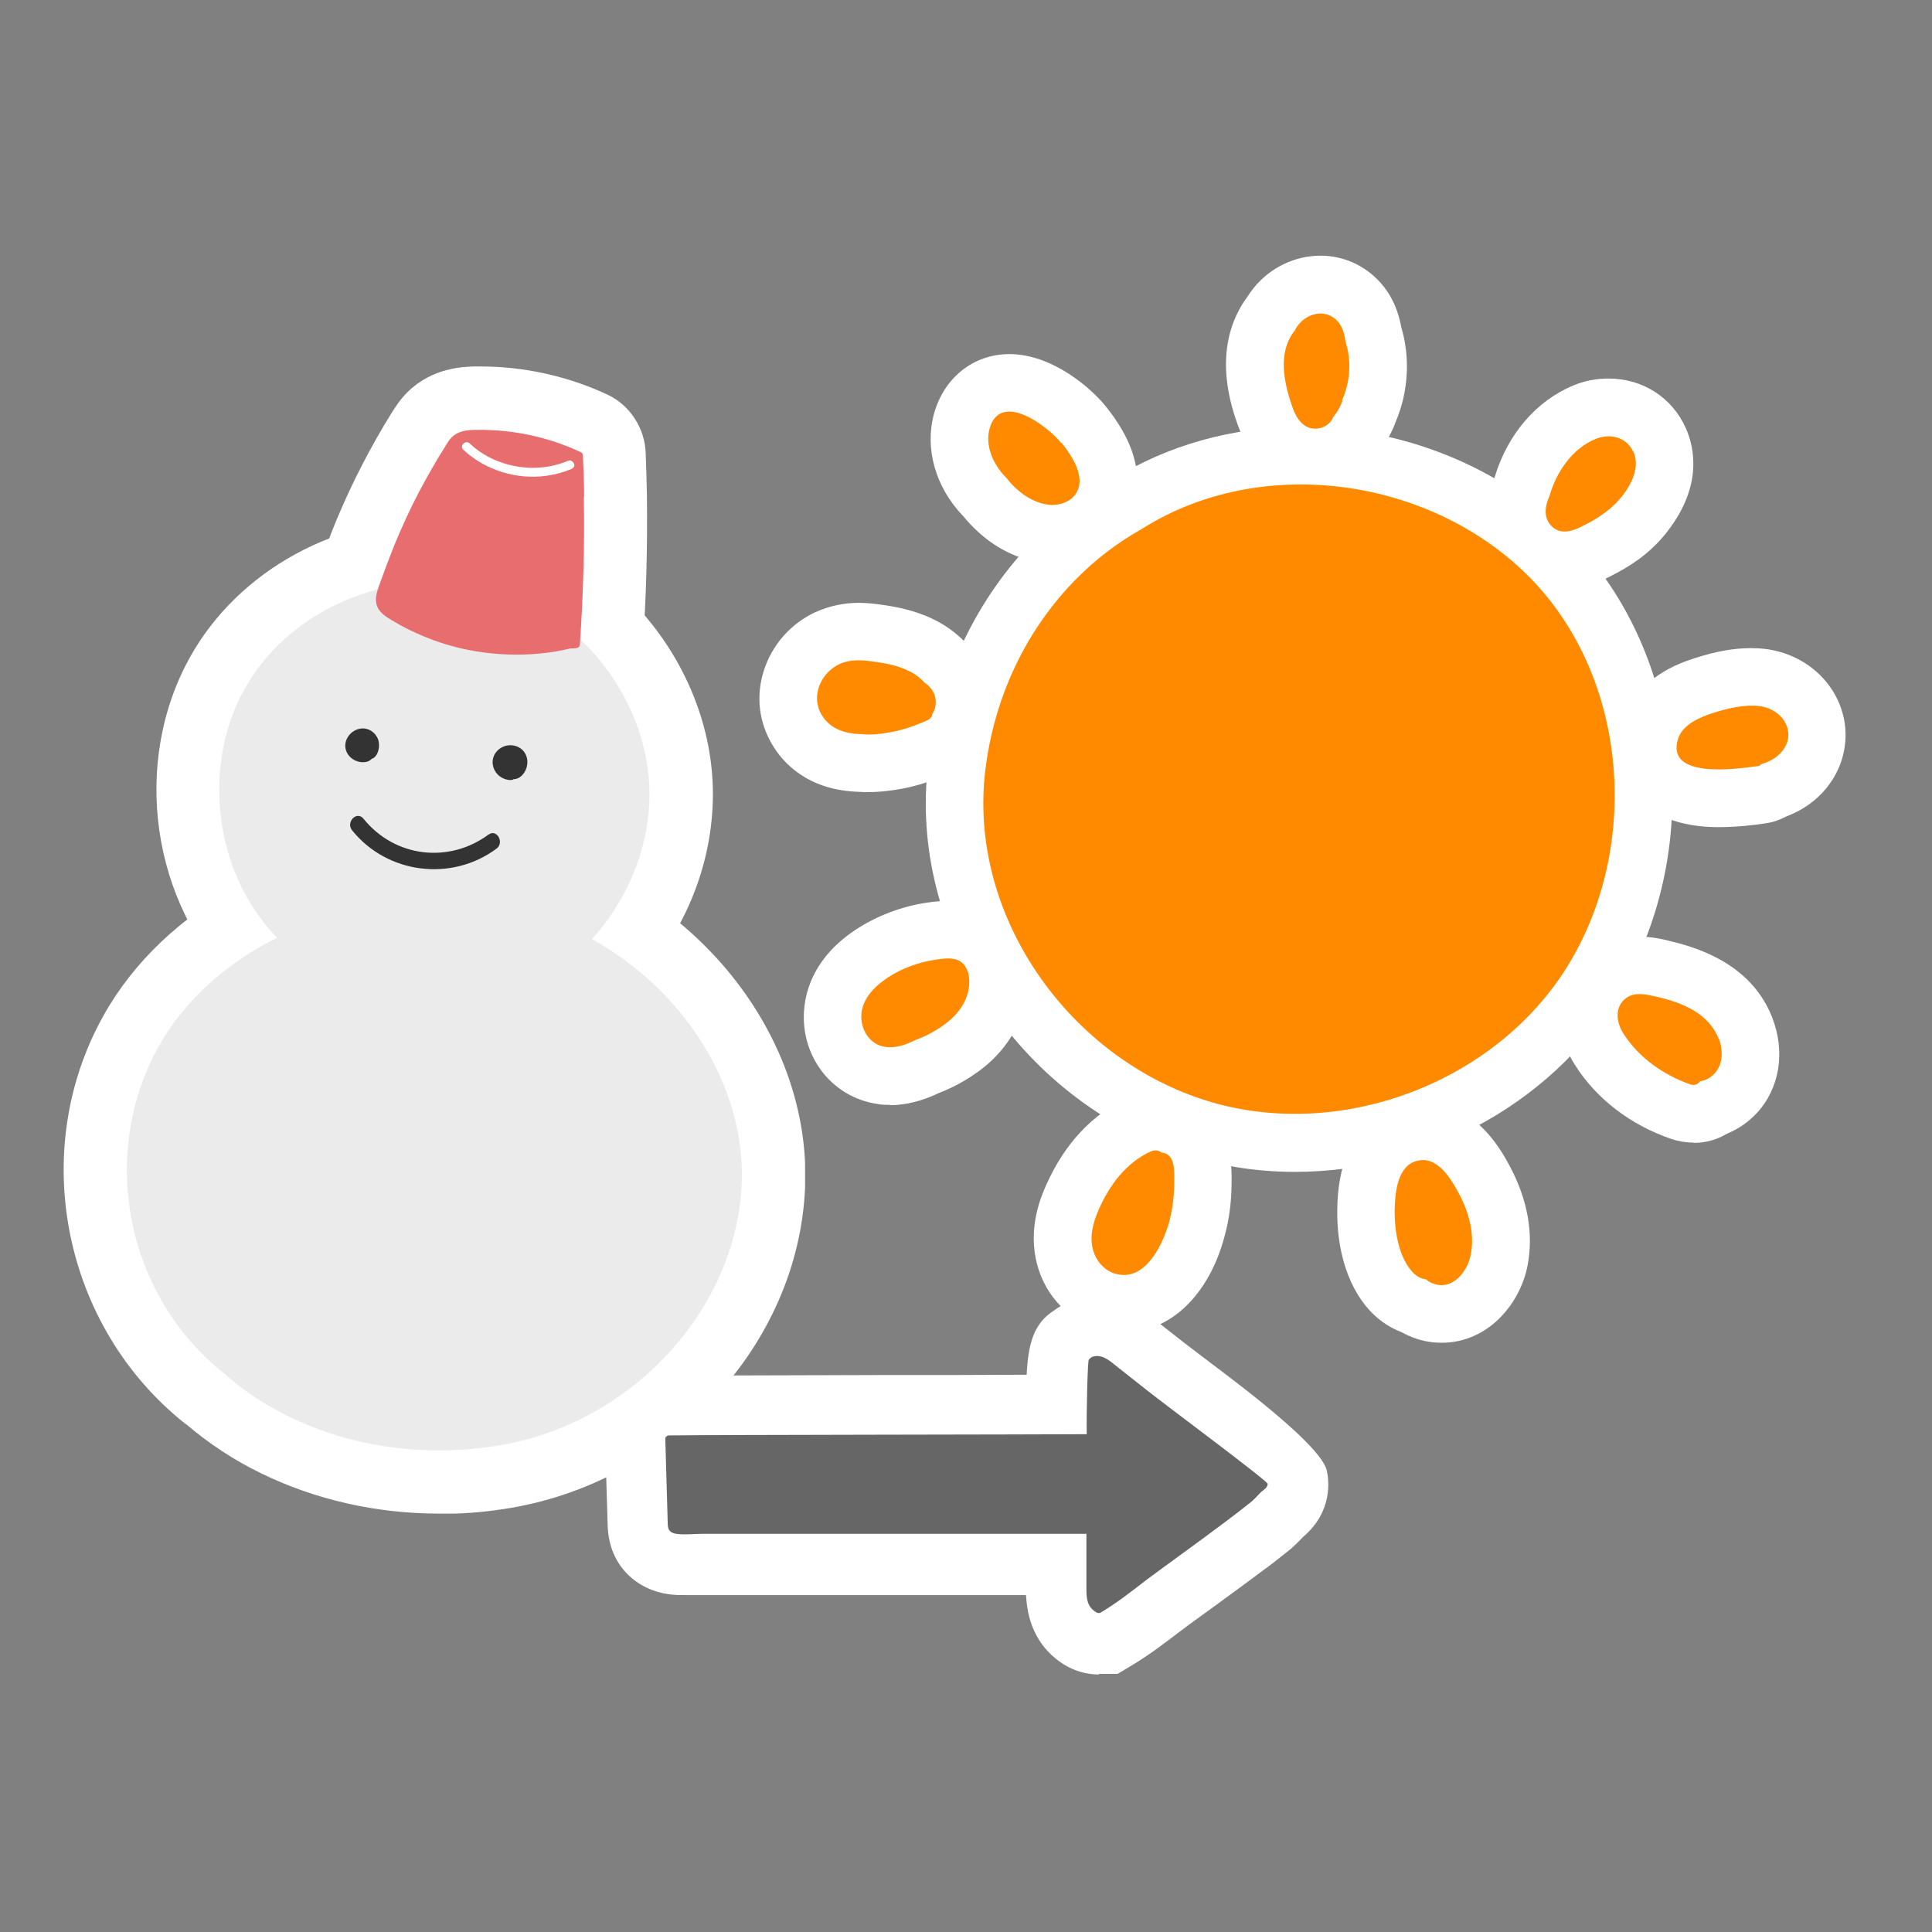 <svg width="64" height="64" viewBox="0 0 64 64" fill="none" xmlns="http://www.w3.org/2000/svg">
<rect x="0" y="0" width="64" height="64" fill="#808080" stroke="none"/>
<g clip-path="url(#clip0_1293_30255)">
<path d="M42.898 38.82C41.608 38.82 40.358 38.62 39.178 38.22C33.708 36.39 30.078 30.83 30.747 25.3C31.087 22.45 32.358 19.79 34.328 17.81C35.068 17.07 35.898 16.43 36.778 15.93L36.858 15.88C38.667 14.75 40.828 14.14 43.087 14.14C46.297 14.14 49.438 15.35 51.697 17.46C55.678 21.17 56.568 27.69 53.788 32.63C51.667 36.39 47.398 38.82 42.898 38.82Z" fill="white"/>
<path d="M43.569 16.1C42.409 16.1 41.459 15.36 41.019 14.12C40.809 13.54 40.179 11.77 41.099 10.17C41.159 10.06 41.229 9.96 41.309 9.85C41.379 9.74 41.449 9.64 41.529 9.54C42.069 8.87 42.889 8.47 43.739 8.47C44.329 8.47 44.889 8.66 45.359 9.02C45.929 9.46 46.279 10.07 46.419 10.84C46.719 11.84 46.659 12.97 46.239 13.96C46.209 14.05 46.169 14.14 46.129 14.23C46.039 14.43 45.929 14.62 45.799 14.8C45.369 15.56 44.569 16.06 43.669 16.09H43.569V16.1Z" fill="white"/>
<path d="M34.859 18.65C34.599 18.65 34.349 18.62 34.109 18.56C33.279 18.35 32.529 17.85 31.919 17.11L31.889 17.08C30.979 16.12 30.629 14.85 30.939 13.71C31.269 12.51 32.249 11.73 33.439 11.73C34.879 11.73 36.189 12.89 36.669 13.51C37.419 14.46 37.749 15.35 37.659 16.23C37.519 17.64 36.339 18.65 34.859 18.65Z" fill="white"/>
<path d="M51.808 19.52C51.118 19.52 50.478 19.24 49.998 18.74C49.258 17.97 49.088 16.88 49.518 15.79C49.948 14.38 50.888 13.28 52.118 12.77C52.488 12.61 52.888 12.54 53.288 12.54C54.418 12.54 55.398 13.17 55.848 14.19C56.128 14.82 56.408 16.09 55.238 17.6C54.808 18.16 54.248 18.62 53.518 19C53.138 19.2 52.558 19.51 51.818 19.51L51.808 19.52Z" fill="white"/>
<path d="M56.939 27.4C55.619 27.4 54.659 27.01 54.089 26.23C53.609 25.57 53.489 24.74 53.759 23.89C54.229 22.44 55.649 21.96 56.119 21.81C56.819 21.58 57.429 21.47 57.999 21.47C58.169 21.47 58.339 21.48 58.499 21.5C59.809 21.67 60.849 22.61 61.089 23.84C61.339 25.18 60.579 26.49 59.239 27.02C59.209 27.03 59.179 27.04 59.149 27.06C58.929 27.17 58.699 27.25 58.449 27.28C58.109 27.33 57.539 27.4 56.929 27.4H56.939Z" fill="white"/>
<path d="M56.098 37.85C55.848 37.85 55.608 37.81 55.368 37.73C54.018 37.27 52.878 36.4 52.168 35.27C51.398 34.06 51.548 32.59 52.528 31.7C52.868 31.39 53.448 31.03 54.318 31.03C54.728 31.03 55.078 31.11 55.308 31.17C57.078 31.58 58.208 32.43 58.708 33.71C59.148 34.84 58.958 36.05 58.198 36.87C57.918 37.17 57.588 37.4 57.218 37.55C56.888 37.75 56.508 37.86 56.108 37.86L56.098 37.85Z" fill="white"/>
<path d="M47.749 44.48C47.369 44.48 46.999 44.4 46.649 44.24C46.579 44.21 46.499 44.17 46.429 44.13C45.979 43.96 45.579 43.67 45.259 43.28C44.409 42.24 44.289 40.85 44.299 40.11C44.309 37.84 45.349 36.99 46.219 36.68C46.519 36.57 46.829 36.52 47.139 36.52C48.889 36.52 49.739 38.12 50.019 38.64C50.609 39.75 50.809 40.88 50.599 41.94C50.349 43.2 49.289 44.48 47.759 44.48H47.749Z" fill="white"/>
<path d="M37.139 44.15H36.949C35.729 44.01 34.709 43.15 34.369 41.93C34.019 40.69 34.499 39.61 34.659 39.25C35.269 37.88 36.199 36.89 37.349 36.38C37.639 36.25 37.949 36.19 38.259 36.19C38.569 36.19 38.909 36.26 39.199 36.4C39.879 36.63 40.829 37.28 40.799 39.11C40.799 39.8 40.719 40.4 40.569 40.94C40.049 42.91 38.759 44.14 37.219 44.14H37.129L37.139 44.15Z" fill="white"/>
<path d="M29.479 36.6C29.339 36.6 29.199 36.6 29.069 36.57C27.529 36.35 26.459 34.93 26.649 33.33C26.739 32.57 27.149 31.49 28.599 30.64C29.339 30.21 30.169 29.94 31.049 29.86C31.169 29.85 31.289 29.84 31.409 29.84C32.609 29.84 33.249 30.51 33.529 30.91C33.919 31.47 34.079 32.16 33.999 32.91C33.879 33.93 33.309 34.85 32.389 35.51C32.109 35.71 31.669 35.99 31.119 36.2C30.559 36.47 30.009 36.61 29.489 36.61L29.479 36.6Z" fill="white"/>
<path d="M28.768 26.24C28.658 26.24 28.548 26.24 28.448 26.23C26.728 26.18 25.908 25.23 25.578 24.66C25.138 23.92 25.038 23.06 25.298 22.23C25.568 21.37 26.188 20.66 27.008 20.28C27.448 20.08 27.938 19.97 28.448 19.97C28.718 19.97 28.988 20 29.258 20.04C29.738 20.11 30.288 20.22 30.848 20.48C31.268 20.67 31.658 20.95 31.968 21.27C32.678 21.9 32.998 22.78 32.848 23.71C32.808 23.94 32.748 24.16 32.648 24.36C32.458 24.9 32.048 25.35 31.498 25.6C30.878 25.88 30.288 26.07 29.688 26.16C29.418 26.2 29.108 26.24 28.758 26.24H28.768Z" fill="white"/>
<path d="M44.458 13.26C44.728 12.65 44.778 11.94 44.568 11.31C44.568 11.31 44.568 11.3 44.568 11.29C44.528 11 44.438 10.72 44.198 10.54C43.828 10.25 43.298 10.4 43.018 10.75C42.968 10.81 42.928 10.87 42.898 10.94C42.848 11 42.798 11.07 42.758 11.14C42.348 11.85 42.558 12.77 42.818 13.5C42.938 13.85 43.178 14.22 43.598 14.2C43.858 14.19 44.088 14.03 44.168 13.81C44.268 13.69 44.348 13.56 44.398 13.45C44.428 13.39 44.448 13.33 44.468 13.28L44.458 13.26Z" fill="#FF8A00"/>
<path d="M35.167 14.69C34.718 14.12 33.127 12.92 32.778 14.21C32.627 14.77 32.907 15.38 33.288 15.78C33.307 15.8 33.318 15.82 33.337 15.83C33.648 16.23 34.068 16.57 34.568 16.69C35.068 16.82 35.697 16.6 35.758 16.02C35.807 15.55 35.447 15.02 35.167 14.67V14.69Z" fill="#FF8A00"/>
<path d="M54.099 14.96C53.879 14.47 53.319 14.35 52.859 14.54C52.079 14.86 51.559 15.63 51.329 16.43C51.179 16.76 51.119 17.14 51.389 17.42C51.759 17.8 52.249 17.52 52.629 17.32C53.059 17.09 53.439 16.81 53.739 16.43C54.059 16.02 54.329 15.47 54.109 14.96H54.099Z" fill="#FF8A00"/>
<path d="M59.228 24.19C59.139 23.73 58.709 23.44 58.279 23.39C57.779 23.33 57.209 23.47 56.739 23.62C56.309 23.76 55.739 24 55.589 24.47C55.158 25.82 57.548 25.47 58.209 25.38C58.269 25.38 58.309 25.35 58.349 25.31C58.419 25.29 58.489 25.27 58.548 25.24C58.968 25.07 59.319 24.66 59.228 24.19Z" fill="#FF8A00"/>
<path d="M56.928 34.4C56.598 33.57 55.738 33.22 54.928 33.03C54.568 32.95 54.118 32.82 53.808 33.11C53.478 33.41 53.558 33.9 53.778 34.24C54.288 35.04 55.108 35.61 55.988 35.92C56.128 35.97 56.248 35.92 56.318 35.82C56.498 35.79 56.658 35.71 56.798 35.56C57.088 35.25 57.078 34.77 56.938 34.4H56.928Z" fill="#FF8A00"/>
<path d="M48.329 39.54C48.049 39.02 47.579 38.22 46.859 38.48C46.259 38.7 46.209 39.6 46.199 40.13C46.199 40.76 46.319 41.57 46.739 42.08C46.889 42.27 47.069 42.36 47.239 42.38C47.289 42.43 47.359 42.47 47.429 42.5C48.079 42.79 48.609 42.15 48.719 41.57C48.859 40.87 48.659 40.16 48.329 39.54Z" fill="#FF8A00"/>
<path d="M38.489 38.19C38.399 38.11 38.269 38.08 38.129 38.14C37.319 38.5 36.759 39.25 36.409 40.04C36.219 40.47 36.079 40.95 36.209 41.41C36.329 41.84 36.679 42.19 37.139 42.23C38.019 42.32 38.549 41.15 38.739 40.45C38.849 40.02 38.899 39.58 38.899 39.14C38.899 38.8 38.939 38.23 38.489 38.18V38.19Z" fill="#FF8A00"/>
<path d="M31.969 32C31.789 31.75 31.509 31.73 31.229 31.76C30.639 31.82 30.069 31.99 29.559 32.29C29.089 32.57 28.609 32.98 28.539 33.55C28.479 34.06 28.789 34.61 29.329 34.68C29.659 34.73 30.019 34.61 30.349 34.44C30.689 34.32 31.009 34.14 31.269 33.95C31.689 33.65 32.039 33.22 32.099 32.68C32.129 32.44 32.099 32.19 31.959 31.99L31.969 32Z" fill="#FF8A00"/>
<path d="M50.399 18.86C47.109 15.79 41.719 15.08 37.859 17.5C37.829 17.52 37.799 17.54 37.759 17.56C36.999 17.99 36.299 18.53 35.679 19.15C33.969 20.87 32.929 23.12 32.639 25.52C32.069 30.27 35.319 34.91 39.779 36.4C44.319 37.92 49.769 35.85 52.119 31.68C54.399 27.65 53.839 22.06 50.389 18.85L50.399 18.86Z" fill="#FF8A00"/>
<path d="M30.648 22.64C30.488 22.45 30.278 22.3 30.048 22.2C29.708 22.04 29.328 21.97 28.958 21.92C28.568 21.86 28.178 21.83 27.808 22C27.188 22.29 26.848 23.06 27.218 23.68C27.508 24.17 28.028 24.31 28.558 24.32C28.838 24.35 29.138 24.32 29.408 24.27C29.868 24.2 30.298 24.05 30.718 23.86C30.828 23.81 30.878 23.73 30.888 23.64C30.938 23.57 30.968 23.49 30.988 23.39C31.038 23.06 30.898 22.82 30.668 22.64H30.648Z" fill="#FF8A00"/>
</g>
<g clip-path="url(#clip1_1293_30255)">
<path d="M14.54 50.14C12.47 50.14 10.44 49.68 8.66 48.81C7.75 48.37 6.92 47.82 6.18 47.19L6.12 47.15C2.08 43.93 0.92 38.12 3.43 33.64C5.44 30.04 9.78 27.72 14.49 27.72C15.41 27.72 16.33 27.81 17.21 28C22.73 29.15 26.89 34.12 26.67 39.33C26.45 44.58 22.16 49.17 16.68 49.99C15.97 50.1 15.26 50.15 14.55 50.15L14.54 50.14Z" fill="white"/>
<path d="M14.5 35.44C12.93 35.44 11.38 35.06 10.03 34.33C9.34 33.96 8.72 33.51 8.17 32.99L8.13 32.95C5.17 30.35 4.31 25.67 6.14 22.06C7.64 19.09 10.91 17.17 14.46 17.17C15.16 17.17 15.86 17.25 16.53 17.4C20.66 18.35 23.77 22.4 23.61 26.62C23.45 30.89 20.23 34.63 16.12 35.31C15.58 35.4 15.04 35.44 14.5 35.44Z" fill="white"/>
<path d="M17.099 23.79C16.369 23.79 15.639 23.71 14.919 23.55C14.249 23.4 13.589 23.18 12.95 22.9C12.639 22.76 12.329 22.6 12.03 22.42C11.659 22.21 10.979 21.81 10.61 20.99C10.139 19.97 10.479 19.03 10.62 18.63C10.759 18.24 10.87 17.94 10.979 17.64C11.22 17.03 11.489 16.42 11.78 15.83C12.069 15.24 12.38 14.67 12.71 14.11L12.96 13.7C13.079 13.51 13.239 13.25 13.489 13C14.309 12.18 15.339 12.15 15.72 12.14H15.93C17.36 12.14 18.809 12.46 20.119 13.07C20.869 13.42 21.369 14.19 21.39 15.03C21.41 15.47 21.419 15.95 21.43 16.42C21.45 18.09 21.41 19.79 21.29 21.47C21.22 22.57 20.369 23.44 19.259 23.54H19.169C19.169 23.54 19.07 23.57 19.029 23.58C18.39 23.71 17.73 23.77 17.079 23.77L17.099 23.79Z" fill="white"/>
<path d="M5.259 34.66C3.289 38.18 4.109 42.87 7.439 45.51C7.469 45.53 7.499 45.55 7.519 45.58C8.129 46.11 8.829 46.57 9.579 46.93C11.649 47.94 14.049 48.26 16.359 47.91C20.959 47.22 24.389 43.34 24.569 39.24C24.749 35.06 21.319 31 16.779 30.05C12.389 29.14 7.319 30.98 5.259 34.66Z" fill="#EBEBEB"/>
<path d="M8 23C6.62 25.72 7.2 29.34 9.52 31.39C9.54 31.41 9.56 31.42 9.58 31.44C10.01 31.85 10.5 32.2 11.02 32.49C12.47 33.27 14.15 33.51 15.77 33.25C18.98 32.72 21.39 29.72 21.51 26.55C21.63 23.32 19.23 20.18 16.06 19.45C12.99 18.74 9.44 20.17 8 23.02V23Z" fill="#EBEBEB"/>
<path d="M19.35 16.46C19.35 16 19.33 15.55 19.31 15.09C19.31 15.05 19.29 15 19.24 14.98C18.16 14.47 16.96 14.22 15.77 14.24C15.48 14.24 15.19 14.27 14.97 14.48C14.87 14.58 14.8 14.7 14.73 14.82C14.65 14.94 14.58 15.07 14.5 15.19C14.2 15.7 13.91 16.22 13.65 16.75C13.39 17.29 13.14 17.84 12.93 18.4C12.82 18.68 12.72 18.95 12.62 19.23C12.52 19.51 12.37 19.83 12.51 20.12C12.62 20.35 12.88 20.49 13.09 20.61C13.32 20.75 13.56 20.87 13.81 20.98C14.31 21.21 14.83 21.38 15.37 21.5C16.44 21.73 17.56 21.75 18.63 21.54C18.72 21.52 18.8 21.5 18.89 21.48C18.95 21.48 19.02 21.48 19.08 21.47C19.16 21.47 19.21 21.41 19.21 21.34C19.32 19.72 19.37 18.09 19.34 16.46H19.35Z" fill="#E86D6F"/>
<path d="M19.009 15.36C18.989 15.29 18.899 15.23 18.829 15.26C17.989 15.62 16.999 15.56 16.189 15.14C15.959 15.02 15.749 14.87 15.559 14.69C15.419 14.56 15.209 14.77 15.349 14.9C16.079 15.58 17.119 15.9 18.109 15.76C18.389 15.72 18.659 15.65 18.919 15.54C18.989 15.51 19.049 15.44 19.019 15.36H19.009Z" fill="white"/>
<path d="M12.53 24.51C12.43 24.22 12.13 24.06 11.84 24.16C11.56 24.26 11.37 24.56 11.46 24.85C11.55 25.14 11.88 25.31 12.17 25.23C12.23 25.21 12.27 25.18 12.31 25.14C12.36 25.12 12.4 25.1 12.43 25.06C12.48 25.01 12.51 24.94 12.53 24.87C12.57 24.75 12.56 24.62 12.53 24.5V24.51Z" fill="#333333"/>
<path d="M17.45 25.09C17.37 24.79 17.07 24.64 16.78 24.7C16.51 24.76 16.3 25 16.32 25.28C16.34 25.59 16.59 25.82 16.89 25.84C16.94 25.84 16.98 25.84 17.02 25.81C17.07 25.81 17.11 25.8 17.16 25.78C17.4 25.66 17.52 25.35 17.45 25.09Z" fill="#333333"/>
<path d="M16.19 27.64C14.87 28.62 13.07 28.4 12.04 27.12C11.82 26.85 11.45 27.23 11.66 27.5C12.82 28.95 14.96 29.22 16.45 28.11C16.72 27.91 16.45 27.44 16.18 27.65L16.19 27.64Z" fill="#333333"/>
</g>
<g clip-path="url(#clip2_1293_30255)">
<path d="M36.4 55.47C35.989 55.47 35.58 55.35 35.23 55.13C34.45 54.63 34.039 53.86 33.989 52.84C32.9 52.84 23.559 52.84 23.259 52.84H22.75C22.549 52.84 22.34 52.84 22.149 52.81C21.169 52.68 20.169 51.93 20.13 50.53L20.02 46.89L20.619 46.23C21.009 45.82 21.57 45.57 22.149 45.57C22.829 45.57 25.959 45.56 29.09 45.55C30.89 45.55 32.679 45.55 34.01 45.54C34.059 44.46 34.27 43.82 34.919 43.41C35.19 43.21 35.499 43.06 35.84 42.99L36.039 42.95H36.349C37.309 42.94 37.959 43.48 38.23 43.7C38.599 43.99 38.919 44.24 39.239 44.49C39.45 44.65 39.929 45.02 40.489 45.44C42.676 47.094 43.83 48.184 43.95 48.71C44.02 49.01 44.169 50.06 43.169 50.91L43.15 50.93C42.989 51.1 42.819 51.26 42.709 51.35C42.4 51.6 42.08 51.85 41.749 52.09C41.419 52.34 40.719 52.85 40.13 53.28C39.69 53.6 39.3 53.88 39.19 53.97L39.08 54.05C38.59 54.42 38.09 54.81 37.489 55.17L37.02 55.45H36.41L36.4 55.47Z" fill="white"/>
<path d="M41.989 49.15C41.959 49.03 38.629 46.56 37.989 46.05C37.669 45.8 37.359 45.55 37.039 45.3C36.839 45.15 36.569 44.86 36.239 44.93C36.159 44.95 36.109 44.99 36.069 45.04C36.029 45.06 35.989 46.72 35.999 47.51C34.669 47.52 23.509 47.53 22.169 47.55C22.099 47.55 22.039 47.6 22.039 47.65C22.069 48.58 22.089 49.52 22.119 50.45C22.119 50.63 22.149 50.77 22.399 50.81C22.679 50.85 22.979 50.81 23.259 50.81C23.859 50.81 34.289 50.81 34.889 50.81C35.259 50.81 35.629 50.81 35.989 50.81V51.37C35.989 51.78 35.989 52.2 35.989 52.61C35.989 52.89 35.989 53.21 36.299 53.4C36.339 53.43 36.409 53.45 36.459 53.42C36.999 53.1 37.479 52.72 37.959 52.35C38.219 52.15 39.949 50.9 40.529 50.46C40.839 50.23 41.149 49.99 41.449 49.75C41.559 49.66 41.769 49.43 41.769 49.43C41.799 49.4 41.839 49.38 41.869 49.35C41.949 49.29 42.009 49.21 41.989 49.12V49.15Z" fill="#666666"/>
</g>
<defs>
<clipPath id="clip0_1293_30255">
<rect width="36" height="36.01" fill="white" transform="translate(25.148 8.47)"/>
</clipPath>
<clipPath id="clip1_1293_30255">
<rect width="24.56" height="38" fill="white" transform="translate(2.109 12.14)"/>
</clipPath>
<clipPath id="clip2_1293_30255">
<rect width="23.97" height="12.54" fill="white" transform="translate(20.02 42.93)"/>
</clipPath>
</defs>
</svg>
